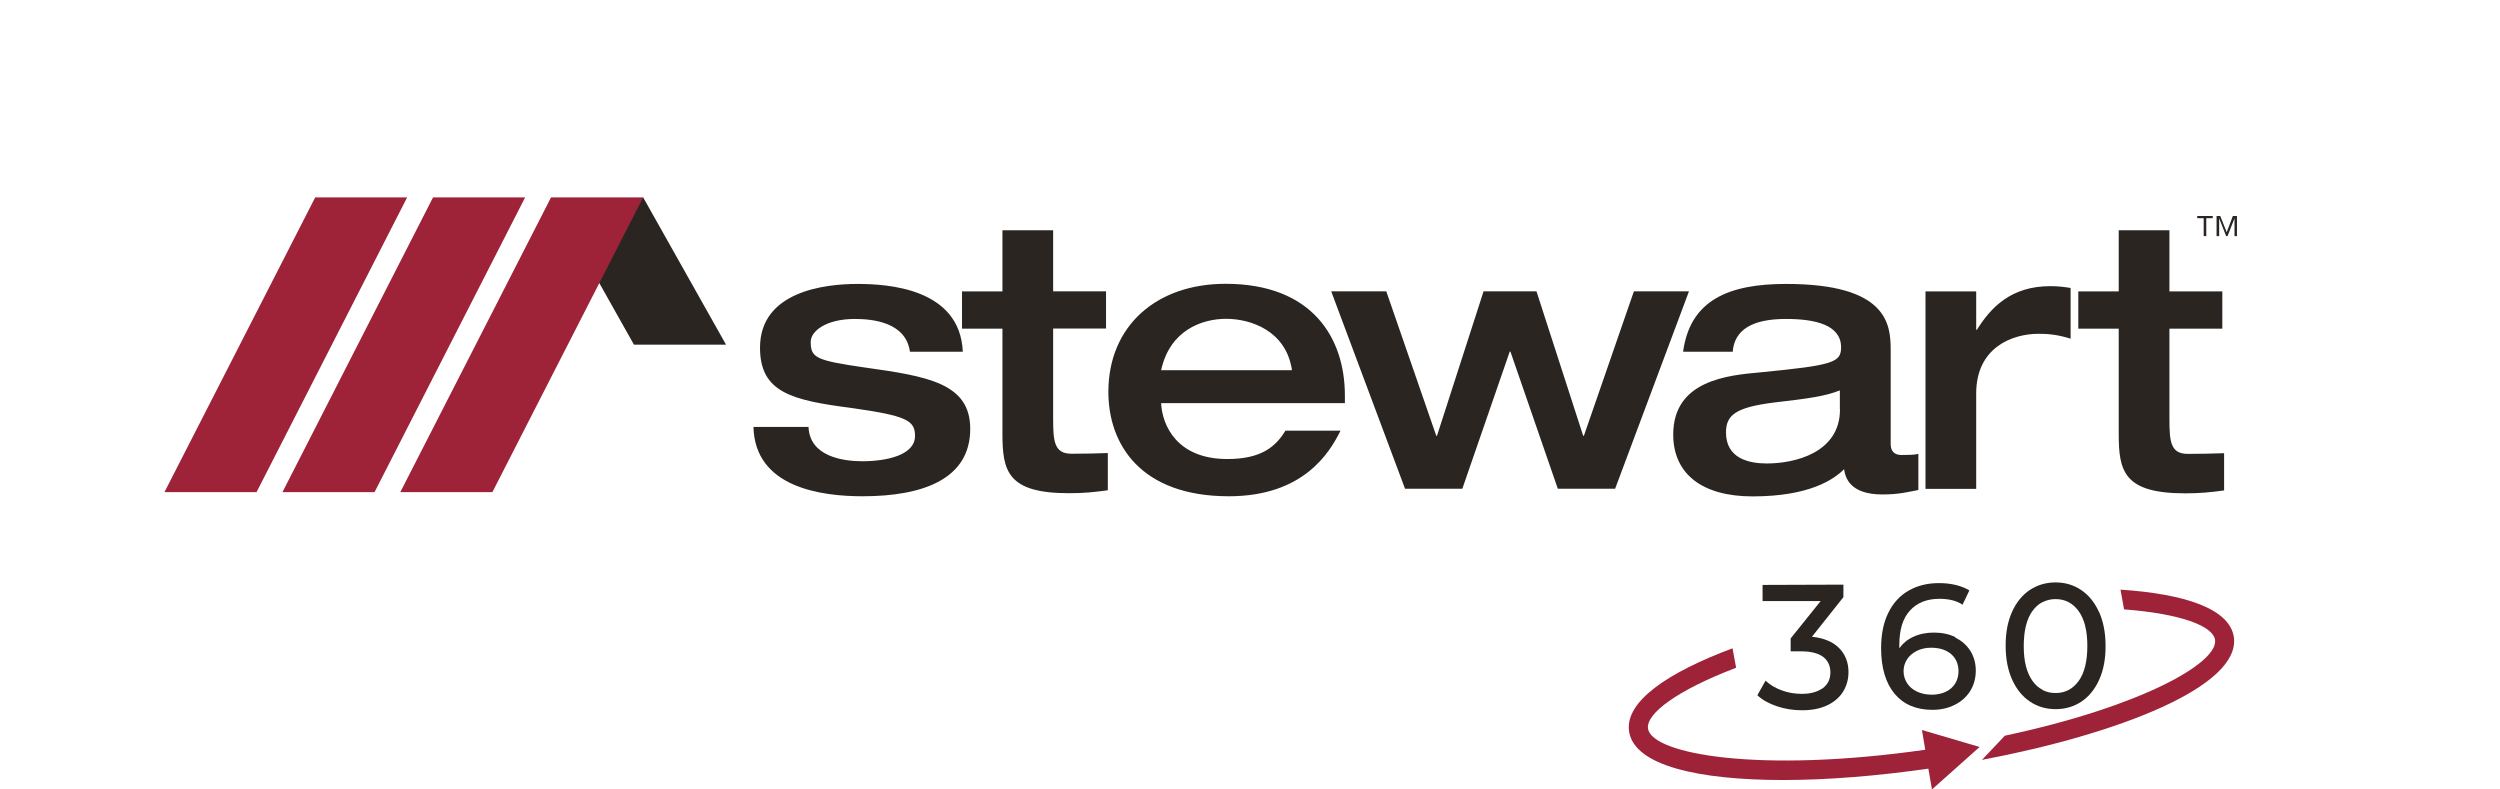 <svg width="152" height="48" viewBox="0 0 152 48" fill="none" xmlns="http://www.w3.org/2000/svg">
<g clip-path="url(#clip0_292_1858)">
<path d="M39.103 12L35.062 14.763L38.544 20.956H44.143L39.103 12Z" fill="#2B2522"/>
<path d="M19.165 12L10 29.92H15.599L24.755 12H19.165Z" fill="#9E2339"/>
<path d="M26.33 12L17.174 29.92H22.773L31.929 12H26.33Z" fill="#9E2339"/>
<path d="M33.504 12L24.339 29.92H29.938L39.103 12H33.504Z" fill="#9E2339"/>
<path d="M128.818 26.371C128.818 28.635 129.11 29.995 132.859 29.995C133.817 29.995 134.4 29.928 135.225 29.818V27.554C134.492 27.579 133.792 27.596 133.017 27.596C131.967 27.596 131.901 26.844 131.901 25.467V19.984H135.117V17.719H131.901V14.002H128.818V17.719H126.36V19.984H128.818V26.371ZM117.07 29.725H120.153V23.921C120.153 21.116 122.361 20.296 123.927 20.296C124.469 20.296 125.027 20.322 125.894 20.592V17.508C125.469 17.441 125.136 17.398 124.661 17.398C122.269 17.398 121.045 18.691 120.195 20.051H120.153V17.719H117.07V29.725ZM114.954 21.293C114.954 19.73 114.779 17.263 108.589 17.263C105.123 17.263 102.757 18.235 102.332 21.386H105.348C105.456 20.051 106.531 19.392 108.589 19.392C110.372 19.392 111.938 19.756 111.938 21.116C111.938 22.045 111.447 22.206 107.047 22.637C105.081 22.814 101.732 23.11 101.732 26.422C101.732 28.779 103.448 30.181 106.556 30.181C110.022 30.181 111.513 29.142 112.121 28.525C112.188 28.998 112.438 30.063 114.446 30.063C115.496 30.063 116.029 29.902 116.637 29.793V27.596C116.396 27.663 115.921 27.663 115.629 27.663C115.429 27.663 114.954 27.638 114.954 26.988V21.302V21.293ZM111.871 24.892C111.871 27.545 109.097 28.179 107.422 28.179C106.348 28.179 104.94 27.883 104.94 26.295C104.94 25.256 105.498 24.774 107.822 24.478C110.014 24.225 110.972 24.09 111.863 23.735V24.892H111.871ZM85.427 29.717H88.909L91.792 21.378H91.834L94.716 29.717H98.199L102.69 17.711H99.341L96.3 26.498H96.258L93.417 17.711H90.201L87.368 26.498H87.326L84.285 17.711H80.936L85.427 29.717ZM81.769 24.504V24.047C81.769 20.533 79.778 17.255 74.512 17.255C70.313 17.255 67.389 19.815 67.389 23.828C67.389 27.021 69.355 30.173 74.712 30.173C79.228 30.173 80.836 27.545 81.502 26.185H78.153C77.553 27.182 76.653 27.909 74.621 27.909C71.563 27.909 70.663 25.872 70.596 24.512H81.769V24.504ZM70.596 22.51C71.13 20.06 73.096 19.384 74.554 19.384C76.012 19.384 78.195 20.085 78.553 22.51H70.596ZM60.948 26.362C60.948 28.627 61.24 29.987 64.989 29.987C65.947 29.987 66.531 29.919 67.355 29.809V27.545C66.622 27.571 65.922 27.587 65.147 27.587C64.098 27.587 64.031 26.836 64.031 25.458V19.975H67.247V17.711H64.031V14.002H60.948V17.719H58.49V19.984H60.948V26.371V26.362ZM45.81 25.957C45.901 29.649 49.942 30.173 52.442 30.173C56.108 30.173 58.99 29.134 58.99 26.075C58.99 23.312 56.441 22.882 52.558 22.341C49.584 21.91 49.292 21.749 49.292 20.778C49.292 20.144 50.209 19.392 51.975 19.392C53.025 19.392 55.083 19.578 55.324 21.386H58.54C58.365 17.517 53.958 17.263 52.125 17.263C50.134 17.263 46.209 17.719 46.209 21.141C46.209 23.862 48.134 24.335 51.792 24.808C55.124 25.281 55.633 25.56 55.633 26.506C55.633 27.663 53.933 28.044 52.417 28.044C51.3 28.044 49.226 27.773 49.159 25.957H45.81Z" fill="#2B2522"/>
<path d="M133.984 13.267H133.592V13.132H134.534V13.267H134.142V14.357H133.984V13.267ZM134.742 13.132H134.992L135.383 14.12L135.758 13.132H136.008V14.357H135.858V13.275L135.433 14.357H135.35L134.925 13.275V14.357H134.767V13.132H134.742Z" fill="#2B2522"/>
<path d="M110.18 38.697L112.08 36.306V35.546L107.189 35.563H107.164V36.517V36.543H110.697L108.872 38.816V39.601H109.48H109.497C110.088 39.601 110.538 39.711 110.838 39.931C111.13 40.151 111.288 40.471 111.288 40.877C111.288 41.283 111.138 41.604 110.838 41.832C110.797 41.865 110.747 41.891 110.697 41.916C110.63 41.959 110.555 41.992 110.48 42.026C110.338 42.085 110.188 42.127 110.013 42.153C109.972 42.153 109.93 42.161 109.897 42.17C109.797 42.178 109.688 42.187 109.572 42.187C109.13 42.187 108.714 42.119 108.33 41.975C107.939 41.832 107.614 41.637 107.364 41.401L107.347 41.384L106.856 42.254V42.271V42.279C107.164 42.567 107.572 42.786 108.055 42.947C108.539 43.108 109.047 43.184 109.564 43.184H109.58C110.188 43.184 110.705 43.074 111.122 42.871C111.538 42.668 111.863 42.381 112.071 42.035C112.28 41.688 112.388 41.291 112.388 40.86C112.388 40.269 112.188 39.77 111.805 39.39C111.43 39.018 110.88 38.79 110.172 38.714L110.18 38.697Z" fill="#2B2522"/>
<path d="M118.895 38.74C118.512 38.554 118.078 38.461 117.595 38.461H117.579C117.12 38.461 116.695 38.545 116.32 38.723C115.971 38.883 115.687 39.12 115.479 39.416C115.479 39.356 115.479 39.289 115.479 39.213C115.479 38.3 115.687 37.599 116.121 37.126C116.545 36.653 117.154 36.408 117.903 36.408H117.92C118.495 36.408 118.962 36.526 119.303 36.754L119.32 36.771L119.728 35.918V35.901V35.892C119.495 35.749 119.212 35.639 118.895 35.563C118.578 35.487 118.245 35.453 117.895 35.453H117.87C117.17 35.453 116.554 35.614 116.029 35.918C115.504 36.222 115.087 36.678 114.804 37.27C114.512 37.861 114.371 38.579 114.371 39.416C114.371 40.607 114.654 41.536 115.196 42.187C115.737 42.829 116.504 43.158 117.487 43.158H117.504C117.995 43.158 118.445 43.057 118.845 42.854C119.245 42.66 119.561 42.373 119.786 42.018C120.011 41.654 120.128 41.24 120.128 40.767C120.128 40.32 120.011 39.914 119.795 39.568C119.57 39.221 119.27 38.951 118.878 38.765L118.895 38.74ZM119.078 40.793C119.078 41.224 118.928 41.578 118.637 41.84C118.337 42.102 117.945 42.229 117.47 42.237C117.112 42.237 116.804 42.17 116.537 42.043C116.279 41.916 116.079 41.739 115.946 41.528C115.812 41.316 115.737 41.072 115.737 40.818C115.737 40.556 115.804 40.311 115.946 40.092C116.087 39.872 116.287 39.703 116.537 39.576C116.787 39.449 117.079 39.382 117.404 39.382H117.412C117.912 39.382 118.32 39.508 118.62 39.762C118.92 40.015 119.07 40.362 119.078 40.801V40.793ZM114.654 41.038C114.637 40.987 114.621 40.945 114.612 40.894C114.629 40.945 114.637 40.995 114.654 41.038Z" fill="#2B2522"/>
<path d="M127.61 37.194C127.352 36.619 126.985 36.172 126.527 35.867C126.077 35.563 125.552 35.411 124.986 35.411H124.969C124.386 35.411 123.861 35.572 123.403 35.876C122.953 36.18 122.586 36.628 122.328 37.211C122.069 37.794 121.936 38.486 121.944 39.272C121.944 40.058 122.078 40.751 122.344 41.334C122.603 41.908 122.969 42.356 123.427 42.66C123.877 42.964 124.402 43.116 124.986 43.116H125.002C125.577 43.116 126.102 42.956 126.56 42.652C127.01 42.347 127.377 41.9 127.635 41.317C127.893 40.742 128.027 40.041 128.018 39.255C128.018 38.461 127.877 37.768 127.618 37.194H127.61ZM124.177 41.934C123.944 41.815 123.744 41.638 123.577 41.401C123.403 41.156 123.269 40.861 123.178 40.506C123.086 40.151 123.044 39.745 123.044 39.281C123.044 38.351 123.219 37.642 123.569 37.152C123.744 36.915 123.944 36.729 124.177 36.611H124.186C124.419 36.493 124.686 36.425 124.977 36.425C125.56 36.425 126.027 36.67 126.377 37.152C126.552 37.388 126.685 37.692 126.777 38.039C126.777 38.039 126.777 38.047 126.777 38.056C126.868 38.41 126.91 38.816 126.91 39.272C126.91 40.202 126.735 40.911 126.385 41.401C126.035 41.883 125.569 42.136 124.986 42.136H124.977C124.694 42.136 124.436 42.077 124.202 41.959C124.194 41.959 124.186 41.95 124.169 41.942L124.177 41.934Z" fill="#2B2522"/>
<path d="M128.927 35.851L129.143 37.05C132.559 37.312 134.542 38.047 134.675 38.901C134.884 40.303 130.185 42.964 121.895 44.73L120.503 46.2C128.777 44.637 136.267 41.731 135.817 38.723C135.55 37 132.801 36.104 128.927 35.851Z" fill="#9E2339"/>
<path d="M117.062 45.584C106.939 47.028 100.432 45.854 100.199 44.299C100.065 43.395 101.965 41.968 105.556 40.599L105.339 39.416C101.399 40.886 98.774 42.66 99.049 44.477C99.366 46.555 103.282 47.425 108.422 47.425C111.138 47.425 114.196 47.172 117.245 46.733L117.462 48L120.361 45.415L116.854 44.384L117.054 45.584H117.062Z" fill="#9E2339"/>
</g>
<defs>
<clipPath id="clip0_292_1858">
<rect width="126" height="36" fill="white" transform="translate(10 12)"/>
</clipPath>
</defs>
</svg>
